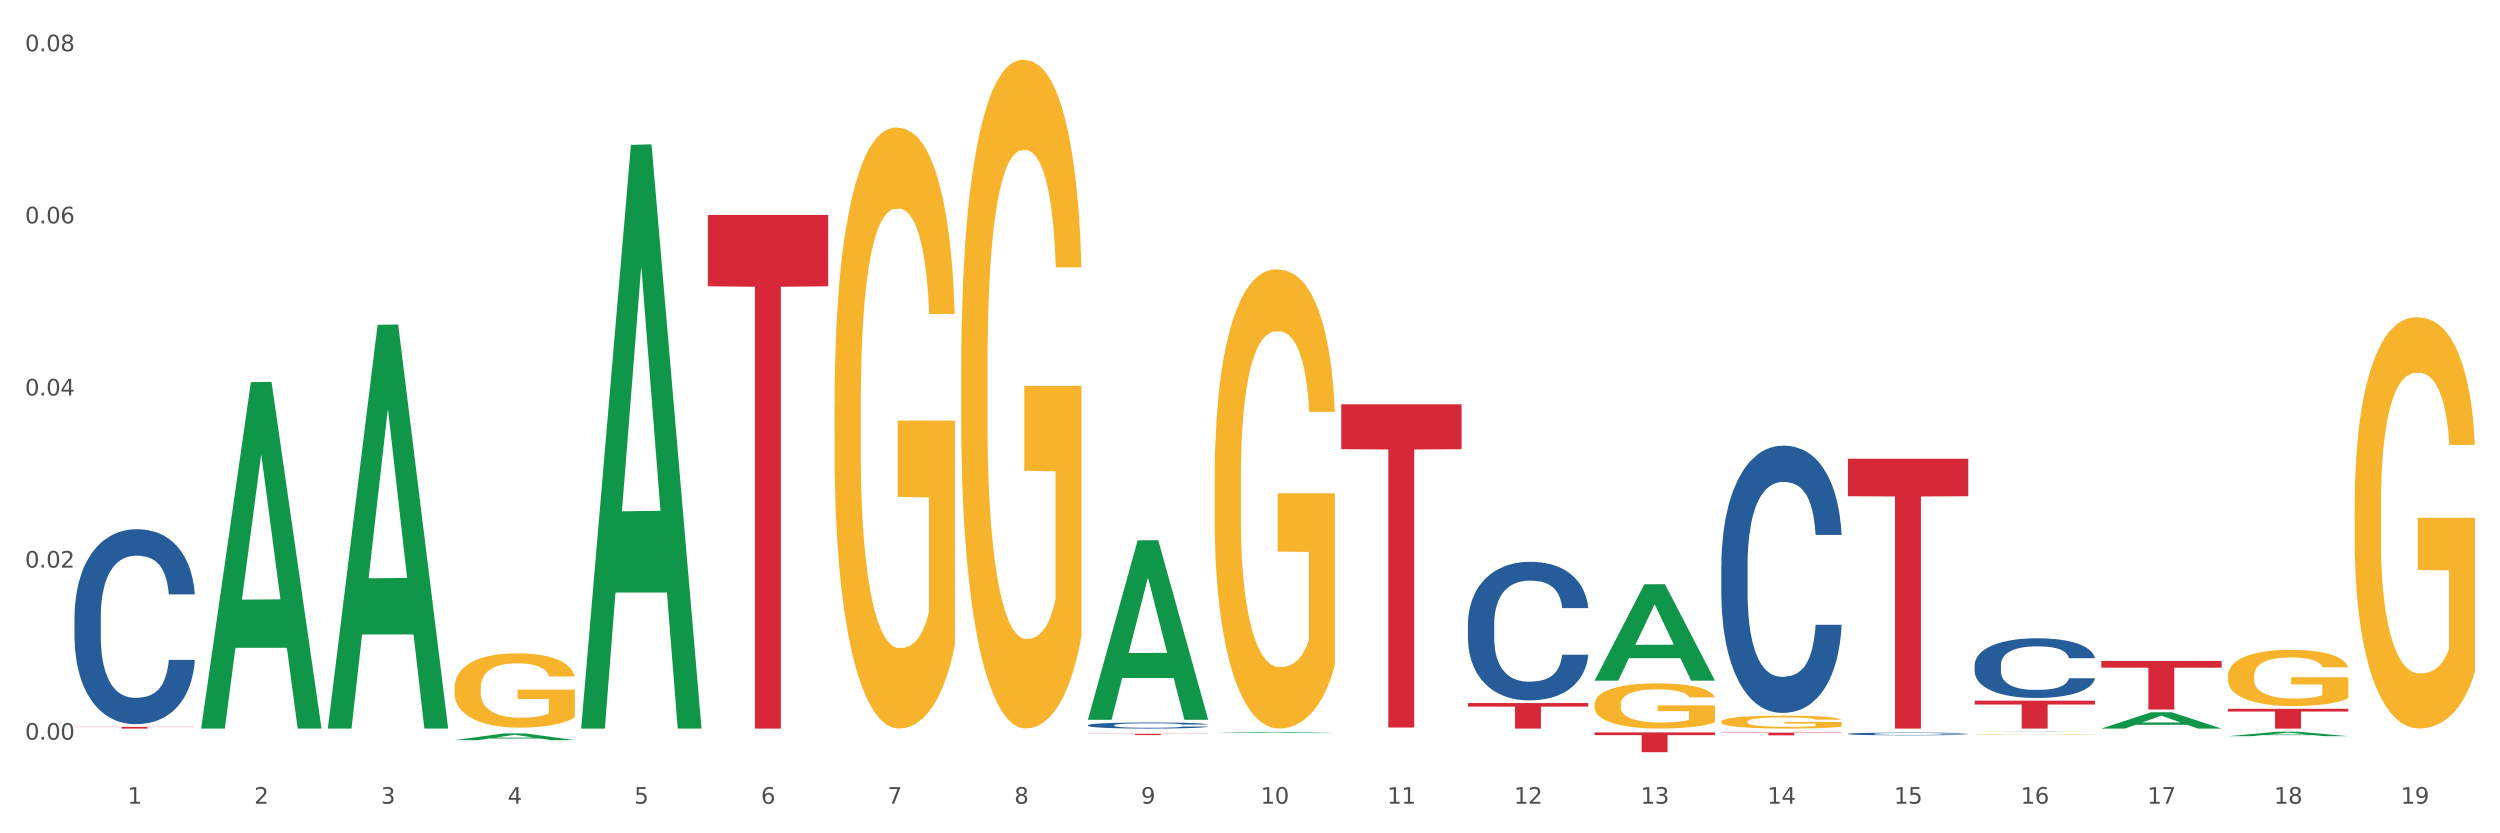 <?xml version="1.0" encoding="utf-8" standalone="no"?>
<!DOCTYPE svg PUBLIC "-//W3C//DTD SVG 1.1//EN"
  "http://www.w3.org/Graphics/SVG/1.1/DTD/svg11.dtd">
<svg xmlns:xlink="http://www.w3.org/1999/xlink" width="1080pt" height="360pt" viewBox="0 0 1080 360" xmlns="http://www.w3.org/2000/svg" version="1.1">
 <rect x="0" y="0" width="1080" height="360" fill="#333333" stroke="none"/>
 <defs>
  <style type="text/css">*{stroke-linejoin: round; stroke-linecap: butt}</style>
 </defs>
 <g id="figure_1">
  <g id="patch_1">
   <path d="M 0 360 
L 1080 360 
L 1080 0 
L 0 0 
z
" style="fill: #ffffff; stroke: #ffffff; stroke-linejoin: miter"/>
  </g>
  <g id="axes_1">
   <g id="matplotlib.axis_1">
    <g id="xtick_1">
     <g id="text_1">
      <!-- 1 -->
      <g style="fill: #4d4d4d" transform="translate(55.115 347.204) scale(0.096 -0.096)">
       <defs>
        <path id="DejaVuSans-31" d="M 794 531 
L 1825 531 
L 1825 4091 
L 703 3866 
L 703 4441 
L 1819 4666 
L 2450 4666 
L 2450 531 
L 3481 531 
L 3481 0 
L 794 0 
L 794 531 
z
" transform="scale(0.016)"/>
       </defs>
       <use xlink:href="#DejaVuSans-31"/>
      </g>
     </g>
    </g>
    <g id="xtick_2">
     <g id="text_2">
      <!-- 2 -->
      <g style="fill: #4d4d4d" transform="translate(109.839 347.204) scale(0.096 -0.096)">
       <defs>
        <path id="DejaVuSans-32" d="M 1228 531 
L 3431 531 
L 3431 0 
L 469 0 
L 469 531 
Q 828 903 1448 1529 
Q 2069 2156 2228 2338 
Q 2531 2678 2651 2914 
Q 2772 3150 2772 3378 
Q 2772 3750 2511 3984 
Q 2250 4219 1831 4219 
Q 1534 4219 1204 4116 
Q 875 4013 500 3803 
L 500 4441 
Q 881 4594 1212 4672 
Q 1544 4750 1819 4750 
Q 2544 4750 2975 4387 
Q 3406 4025 3406 3419 
Q 3406 3131 3298 2873 
Q 3191 2616 2906 2266 
Q 2828 2175 2409 1742 
Q 1991 1309 1228 531 
z
" transform="scale(0.016)"/>
       </defs>
       <use xlink:href="#DejaVuSans-32"/>
      </g>
     </g>
    </g>
    <g id="xtick_3">
     <g id="text_3">
      <!-- 3 -->
      <g style="fill: #4d4d4d" transform="translate(164.564 347.204) scale(0.096 -0.096)">
       <defs>
        <path id="DejaVuSans-33" d="M 2597 2516 
Q 3050 2419 3304 2112 
Q 3559 1806 3559 1356 
Q 3559 666 3084 287 
Q 2609 -91 1734 -91 
Q 1441 -91 1130 -33 
Q 819 25 488 141 
L 488 750 
Q 750 597 1062 519 
Q 1375 441 1716 441 
Q 2309 441 2620 675 
Q 2931 909 2931 1356 
Q 2931 1769 2642 2001 
Q 2353 2234 1838 2234 
L 1294 2234 
L 1294 2753 
L 1863 2753 
Q 2328 2753 2575 2939 
Q 2822 3125 2822 3475 
Q 2822 3834 2567 4026 
Q 2313 4219 1838 4219 
Q 1578 4219 1281 4162 
Q 984 4106 628 3988 
L 628 4550 
Q 988 4650 1302 4700 
Q 1616 4750 1894 4750 
Q 2613 4750 3031 4423 
Q 3450 4097 3450 3541 
Q 3450 3153 3228 2886 
Q 3006 2619 2597 2516 
z
" transform="scale(0.016)"/>
       </defs>
       <use xlink:href="#DejaVuSans-33"/>
      </g>
     </g>
    </g>
    <g id="xtick_4">
     <g id="text_4">
      <!-- 4 -->
      <g style="fill: #4d4d4d" transform="translate(219.288 347.204) scale(0.096 -0.096)">
       <defs>
        <path id="DejaVuSans-34" d="M 2419 4116 
L 825 1625 
L 2419 1625 
L 2419 4116 
z
M 2253 4666 
L 3047 4666 
L 3047 1625 
L 3713 1625 
L 3713 1100 
L 3047 1100 
L 3047 0 
L 2419 0 
L 2419 1100 
L 313 1100 
L 313 1709 
L 2253 4666 
z
" transform="scale(0.016)"/>
       </defs>
       <use xlink:href="#DejaVuSans-34"/>
      </g>
     </g>
    </g>
    <g id="xtick_5">
     <g id="text_5">
      <!-- 5 -->
      <g style="fill: #4d4d4d" transform="translate(274.012 347.204) scale(0.096 -0.096)">
       <defs>
        <path id="DejaVuSans-35" d="M 691 4666 
L 3169 4666 
L 3169 4134 
L 1269 4134 
L 1269 2991 
Q 1406 3038 1543 3061 
Q 1681 3084 1819 3084 
Q 2600 3084 3056 2656 
Q 3513 2228 3513 1497 
Q 3513 744 3044 326 
Q 2575 -91 1722 -91 
Q 1428 -91 1123 -41 
Q 819 9 494 109 
L 494 744 
Q 775 591 1075 516 
Q 1375 441 1709 441 
Q 2250 441 2565 725 
Q 2881 1009 2881 1497 
Q 2881 1984 2565 2268 
Q 2250 2553 1709 2553 
Q 1456 2553 1204 2497 
Q 953 2441 691 2322 
L 691 4666 
z
" transform="scale(0.016)"/>
       </defs>
       <use xlink:href="#DejaVuSans-35"/>
      </g>
     </g>
    </g>
    <g id="xtick_6">
     <g id="text_6">
      <!-- 6 -->
      <g style="fill: #4d4d4d" transform="translate(328.736 347.204) scale(0.096 -0.096)">
       <defs>
        <path id="DejaVuSans-36" d="M 2113 2584 
Q 1688 2584 1439 2293 
Q 1191 2003 1191 1497 
Q 1191 994 1439 701 
Q 1688 409 2113 409 
Q 2538 409 2786 701 
Q 3034 994 3034 1497 
Q 3034 2003 2786 2293 
Q 2538 2584 2113 2584 
z
M 3366 4563 
L 3366 3988 
Q 3128 4100 2886 4159 
Q 2644 4219 2406 4219 
Q 1781 4219 1451 3797 
Q 1122 3375 1075 2522 
Q 1259 2794 1537 2939 
Q 1816 3084 2150 3084 
Q 2853 3084 3261 2657 
Q 3669 2231 3669 1497 
Q 3669 778 3244 343 
Q 2819 -91 2113 -91 
Q 1303 -91 875 529 
Q 447 1150 447 2328 
Q 447 3434 972 4092 
Q 1497 4750 2381 4750 
Q 2619 4750 2861 4703 
Q 3103 4656 3366 4563 
z
" transform="scale(0.016)"/>
       </defs>
       <use xlink:href="#DejaVuSans-36"/>
      </g>
     </g>
    </g>
    <g id="xtick_7">
     <g id="text_7">
      <!-- 7 -->
      <g style="fill: #4d4d4d" transform="translate(383.461 347.204) scale(0.096 -0.096)">
       <defs>
        <path id="DejaVuSans-37" d="M 525 4666 
L 3525 4666 
L 3525 4397 
L 1831 0 
L 1172 0 
L 2766 4134 
L 525 4134 
L 525 4666 
z
" transform="scale(0.016)"/>
       </defs>
       <use xlink:href="#DejaVuSans-37"/>
      </g>
     </g>
    </g>
    <g id="xtick_8">
     <g id="text_8">
      <!-- 8 -->
      <g style="fill: #4d4d4d" transform="translate(438.185 347.204) scale(0.096 -0.096)">
       <defs>
        <path id="DejaVuSans-38" d="M 2034 2216 
Q 1584 2216 1326 1975 
Q 1069 1734 1069 1313 
Q 1069 891 1326 650 
Q 1584 409 2034 409 
Q 2484 409 2743 651 
Q 3003 894 3003 1313 
Q 3003 1734 2745 1975 
Q 2488 2216 2034 2216 
z
M 1403 2484 
Q 997 2584 770 2862 
Q 544 3141 544 3541 
Q 544 4100 942 4425 
Q 1341 4750 2034 4750 
Q 2731 4750 3128 4425 
Q 3525 4100 3525 3541 
Q 3525 3141 3298 2862 
Q 3072 2584 2669 2484 
Q 3125 2378 3379 2068 
Q 3634 1759 3634 1313 
Q 3634 634 3220 271 
Q 2806 -91 2034 -91 
Q 1263 -91 848 271 
Q 434 634 434 1313 
Q 434 1759 690 2068 
Q 947 2378 1403 2484 
z
M 1172 3481 
Q 1172 3119 1398 2916 
Q 1625 2713 2034 2713 
Q 2441 2713 2670 2916 
Q 2900 3119 2900 3481 
Q 2900 3844 2670 4047 
Q 2441 4250 2034 4250 
Q 1625 4250 1398 4047 
Q 1172 3844 1172 3481 
z
" transform="scale(0.016)"/>
       </defs>
       <use xlink:href="#DejaVuSans-38"/>
      </g>
     </g>
    </g>
    <g id="xtick_9">
     <g id="text_9">
      <!-- 9 -->
      <g style="fill: #4d4d4d" transform="translate(492.909 347.204) scale(0.096 -0.096)">
       <defs>
        <path id="DejaVuSans-39" d="M 703 97 
L 703 672 
Q 941 559 1184 500 
Q 1428 441 1663 441 
Q 2288 441 2617 861 
Q 2947 1281 2994 2138 
Q 2813 1869 2534 1725 
Q 2256 1581 1919 1581 
Q 1219 1581 811 2004 
Q 403 2428 403 3163 
Q 403 3881 828 4315 
Q 1253 4750 1959 4750 
Q 2769 4750 3195 4129 
Q 3622 3509 3622 2328 
Q 3622 1225 3098 567 
Q 2575 -91 1691 -91 
Q 1453 -91 1209 -44 
Q 966 3 703 97 
z
M 1959 2075 
Q 2384 2075 2632 2365 
Q 2881 2656 2881 3163 
Q 2881 3666 2632 3958 
Q 2384 4250 1959 4250 
Q 1534 4250 1286 3958 
Q 1038 3666 1038 3163 
Q 1038 2656 1286 2365 
Q 1534 2075 1959 2075 
z
" transform="scale(0.016)"/>
       </defs>
       <use xlink:href="#DejaVuSans-39"/>
      </g>
     </g>
    </g>
    <g id="xtick_10">
     <g id="text_10">
      <!-- 10 -->
      <g style="fill: #4d4d4d" transform="translate(544.58 347.204) scale(0.096 -0.096)">
       <defs>
        <path id="DejaVuSans-30" d="M 2034 4250 
Q 1547 4250 1301 3770 
Q 1056 3291 1056 2328 
Q 1056 1369 1301 889 
Q 1547 409 2034 409 
Q 2525 409 2770 889 
Q 3016 1369 3016 2328 
Q 3016 3291 2770 3770 
Q 2525 4250 2034 4250 
z
M 2034 4750 
Q 2819 4750 3233 4129 
Q 3647 3509 3647 2328 
Q 3647 1150 3233 529 
Q 2819 -91 2034 -91 
Q 1250 -91 836 529 
Q 422 1150 422 2328 
Q 422 3509 836 4129 
Q 1250 4750 2034 4750 
z
" transform="scale(0.016)"/>
       </defs>
       <use xlink:href="#DejaVuSans-31"/>
       <use xlink:href="#DejaVuSans-30" transform="translate(63.623 0)"/>
      </g>
     </g>
    </g>
    <g id="xtick_11">
     <g id="text_11">
      <!-- 11 -->
      <g style="fill: #4d4d4d" transform="translate(599.304 347.204) scale(0.096 -0.096)">
       <use xlink:href="#DejaVuSans-31"/>
       <use xlink:href="#DejaVuSans-31" transform="translate(63.623 0)"/>
      </g>
     </g>
    </g>
    <g id="xtick_12">
     <g id="text_12">
      <!-- 12 -->
      <g style="fill: #4d4d4d" transform="translate(654.028 347.204) scale(0.096 -0.096)">
       <use xlink:href="#DejaVuSans-31"/>
       <use xlink:href="#DejaVuSans-32" transform="translate(63.623 0)"/>
      </g>
     </g>
    </g>
    <g id="xtick_13">
     <g id="text_13">
      <!-- 13 -->
      <g style="fill: #4d4d4d" transform="translate(708.752 347.204) scale(0.096 -0.096)">
       <use xlink:href="#DejaVuSans-31"/>
       <use xlink:href="#DejaVuSans-33" transform="translate(63.623 0)"/>
      </g>
     </g>
    </g>
    <g id="xtick_14">
     <g id="text_14">
      <!-- 14 -->
      <g style="fill: #4d4d4d" transform="translate(763.477 347.204) scale(0.096 -0.096)">
       <use xlink:href="#DejaVuSans-31"/>
       <use xlink:href="#DejaVuSans-34" transform="translate(63.623 0)"/>
      </g>
     </g>
    </g>
    <g id="xtick_15">
     <g id="text_15">
      <!-- 15 -->
      <g style="fill: #4d4d4d" transform="translate(818.201 347.204) scale(0.096 -0.096)">
       <use xlink:href="#DejaVuSans-31"/>
       <use xlink:href="#DejaVuSans-35" transform="translate(63.623 0)"/>
      </g>
     </g>
    </g>
    <g id="xtick_16">
     <g id="text_16">
      <!-- 16 -->
      <g style="fill: #4d4d4d" transform="translate(872.925 347.204) scale(0.096 -0.096)">
       <use xlink:href="#DejaVuSans-31"/>
       <use xlink:href="#DejaVuSans-36" transform="translate(63.623 0)"/>
      </g>
     </g>
    </g>
    <g id="xtick_17">
     <g id="text_17">
      <!-- 17 -->
      <g style="fill: #4d4d4d" transform="translate(927.649 347.204) scale(0.096 -0.096)">
       <use xlink:href="#DejaVuSans-31"/>
       <use xlink:href="#DejaVuSans-37" transform="translate(63.623 0)"/>
      </g>
     </g>
    </g>
    <g id="xtick_18">
     <g id="text_18">
      <!-- 18 -->
      <g style="fill: #4d4d4d" transform="translate(982.374 347.204) scale(0.096 -0.096)">
       <use xlink:href="#DejaVuSans-31"/>
       <use xlink:href="#DejaVuSans-38" transform="translate(63.623 0)"/>
      </g>
     </g>
    </g>
    <g id="xtick_19">
     <g id="text_19">
      <!-- 19 -->
      <g style="fill: #4d4d4d" transform="translate(1037.098 347.204) scale(0.096 -0.096)">
       <use xlink:href="#DejaVuSans-31"/>
       <use xlink:href="#DejaVuSans-39" transform="translate(63.623 0)"/>
      </g>
     </g>
    </g>
    <g id="xtick_20"/>
    <g id="xtick_21"/>
    <g id="xtick_22"/>
    <g id="xtick_23"/>
    <g id="xtick_24"/>
    <g id="xtick_25"/>
    <g id="xtick_26"/>
    <g id="xtick_27"/>
    <g id="xtick_28"/>
    <g id="xtick_29"/>
    <g id="xtick_30"/>
    <g id="xtick_31"/>
    <g id="xtick_32"/>
    <g id="xtick_33"/>
    <g id="xtick_34"/>
    <g id="xtick_35"/>
    <g id="xtick_36"/>
    <g id="xtick_37"/>
   </g>
   <g id="matplotlib.axis_2">
    <g id="ytick_1">
     <g id="text_20">
      <!-- 0.00 -->
      <g style="fill: #4d4d4d" transform="translate(10.8 319.55) scale(0.096 -0.096)">
       <defs>
        <path id="DejaVuSans-2e" d="M 684 794 
L 1344 794 
L 1344 0 
L 684 0 
L 684 794 
z
" transform="scale(0.016)"/>
       </defs>
       <use xlink:href="#DejaVuSans-30"/>
       <use xlink:href="#DejaVuSans-2e" transform="translate(63.623 0)"/>
       <use xlink:href="#DejaVuSans-30" transform="translate(95.41 0)"/>
       <use xlink:href="#DejaVuSans-30" transform="translate(159.033 0)"/>
      </g>
     </g>
    </g>
    <g id="ytick_2">
     <g id="text_21">
      <!-- 0.02 -->
      <g style="fill: #4d4d4d" transform="translate(10.8 245.2) scale(0.096 -0.096)">
       <use xlink:href="#DejaVuSans-30"/>
       <use xlink:href="#DejaVuSans-2e" transform="translate(63.623 0)"/>
       <use xlink:href="#DejaVuSans-30" transform="translate(95.41 0)"/>
       <use xlink:href="#DejaVuSans-32" transform="translate(159.033 0)"/>
      </g>
     </g>
    </g>
    <g id="ytick_3">
     <g id="text_22">
      <!-- 0.04 -->
      <g style="fill: #4d4d4d" transform="translate(10.8 170.851) scale(0.096 -0.096)">
       <use xlink:href="#DejaVuSans-30"/>
       <use xlink:href="#DejaVuSans-2e" transform="translate(63.623 0)"/>
       <use xlink:href="#DejaVuSans-30" transform="translate(95.41 0)"/>
       <use xlink:href="#DejaVuSans-34" transform="translate(159.033 0)"/>
      </g>
     </g>
    </g>
    <g id="ytick_4">
     <g id="text_23">
      <!-- 0.06 -->
      <g style="fill: #4d4d4d" transform="translate(10.8 96.502) scale(0.096 -0.096)">
       <use xlink:href="#DejaVuSans-30"/>
       <use xlink:href="#DejaVuSans-2e" transform="translate(63.623 0)"/>
       <use xlink:href="#DejaVuSans-30" transform="translate(95.41 0)"/>
       <use xlink:href="#DejaVuSans-36" transform="translate(159.033 0)"/>
      </g>
     </g>
    </g>
    <g id="ytick_5">
     <g id="text_24">
      <!-- 0.08 -->
      <g style="fill: #4d4d4d" transform="translate(10.8 22.152) scale(0.096 -0.096)">
       <use xlink:href="#DejaVuSans-30"/>
       <use xlink:href="#DejaVuSans-2e" transform="translate(63.623 0)"/>
       <use xlink:href="#DejaVuSans-30" transform="translate(95.41 0)"/>
       <use xlink:href="#DejaVuSans-38" transform="translate(159.033 0)"/>
      </g>
     </g>
    </g>
    <g id="ytick_6"/>
    <g id="ytick_7"/>
    <g id="ytick_8"/>
    <g id="ytick_9"/>
   </g>
   <g id="PolyCollection_1">
    <path d="M 86.899 314.461 
L 86.953 314.32 
L 108.391 165.093 
L 117.288 164.952 
L 138.887 314.742 
L 128.597 314.742 
L 123.934 279.861 
L 101.799 279.861 
L 101.638 280.424 
L 97.136 314.742 
L 86.899 314.742 
L 86.899 314.461 
L 104.586 259.045 
L 121.147 258.905 
L 112.947 196.879 
L 112.84 196.598 
L 112.733 197.02 
L 104.532 258.905 
L 104.586 259.045 
L 86.899 314.461 
z
" clip-path="url(#p4a0f567fe6)" style="fill: #109648"/>
    <path d="M 907.763 285.523 
L 959.751 285.523 
L 959.751 288.442 
L 939.301 288.462 
L 939.301 306.529 
L 928.09 306.529 
L 928.09 288.462 
L 907.763 288.442 
L 907.763 285.543 
L 907.763 285.523 
z
" clip-path="url(#p4a0f567fe6)" style="fill: #d62839"/>
    <path d="M 853.039 302.68 
L 905.027 302.68 
L 905.027 304.357 
L 884.577 304.368 
L 884.577 314.742 
L 873.366 314.742 
L 873.366 304.368 
L 853.039 304.357 
L 853.039 302.692 
L 853.039 302.68 
z
" clip-path="url(#p4a0f567fe6)" style="fill: #d62839"/>
    <path d="M 798.315 198.173 
L 850.303 198.173 
L 850.303 214.373 
L 829.853 214.482 
L 829.853 314.742 
L 818.642 314.742 
L 818.642 214.482 
L 798.315 214.373 
L 798.315 198.283 
L 798.315 198.173 
z
" clip-path="url(#p4a0f567fe6)" style="fill: #d62839"/>
    <path d="M 743.591 316.501 
L 795.579 316.501 
L 795.579 316.662 
L 775.128 316.663 
L 775.128 317.661 
L 763.918 317.661 
L 763.918 316.663 
L 743.591 316.662 
L 743.591 316.502 
L 743.591 316.501 
z
" clip-path="url(#p4a0f567fe6)" style="fill: #d62839"/>
    <path d="M 688.866 316.391 
L 740.854 316.391 
L 740.854 317.581 
L 720.404 317.589 
L 720.404 324.95 
L 709.193 324.95 
L 709.193 317.589 
L 688.866 317.581 
L 688.866 316.399 
L 688.866 316.391 
z
" clip-path="url(#p4a0f567fe6)" style="fill: #d62839"/>
    <path d="M 634.142 303.729 
L 686.13 303.729 
L 686.13 305.259 
L 665.68 305.269 
L 665.68 314.742 
L 654.469 314.742 
L 654.469 305.269 
L 634.142 305.259 
L 634.142 303.739 
L 634.142 303.729 
z
" clip-path="url(#p4a0f567fe6)" style="fill: #d62839"/>
    <path d="M 579.418 174.644 
L 631.406 174.644 
L 631.406 194.049 
L 610.956 194.18 
L 610.956 314.28 
L 599.745 314.28 
L 599.745 194.18 
L 579.418 194.049 
L 579.418 174.775 
L 579.418 174.644 
z
" clip-path="url(#p4a0f567fe6)" style="fill: #d62839"/>
    <path d="M 469.969 317.003 
L 521.957 317.003 
L 521.957 317.081 
L 501.507 317.081 
L 501.507 317.56 
L 490.296 317.56 
L 490.296 317.081 
L 469.969 317.081 
L 469.969 317.004 
L 469.969 317.003 
z
" clip-path="url(#p4a0f567fe6)" style="fill: #d62839"/>
    <path d="M 305.796 92.839 
L 357.784 92.839 
L 357.784 123.676 
L 337.334 123.884 
L 337.334 314.742 
L 326.123 314.742 
L 326.123 123.884 
L 305.796 123.676 
L 305.796 93.047 
L 305.796 92.839 
z
" clip-path="url(#p4a0f567fe6)" style="fill: #d62839"/>
    <path d="M 32.175 314.003 
L 84.163 314.003 
L 84.163 314.106 
L 63.713 314.106 
L 63.713 314.742 
L 52.502 314.742 
L 52.502 314.106 
L 32.175 314.106 
L 32.175 314.004 
L 32.175 314.003 
z
" clip-path="url(#p4a0f567fe6)" style="fill: #d62839"/>
    <path d="M 32.175 266.462 
L 32.236 266.385 
L 32.236 264.232 
L 32.421 261.309 
L 33.097 255.925 
L 33.957 251.848 
L 35.432 247.079 
L 36.231 245.08 
L 37.275 242.849 
L 39.426 239.234 
L 41.884 236.157 
L 43.605 234.465 
L 44.895 233.388 
L 47.784 231.466 
L 49.443 230.619 
L 51.164 229.927 
L 52.638 229.466 
L 55.096 228.927 
L 57.063 228.697 
L 59.337 228.62 
L 61.242 228.697 
L 63.761 229.004 
L 67.448 229.927 
L 68.862 230.466 
L 70.767 231.389 
L 72.733 232.619 
L 74.331 233.85 
L 76.174 235.619 
L 78.079 237.926 
L 79.923 240.849 
L 81.213 243.541 
L 82.258 246.387 
L 83.18 249.848 
L 83.856 253.617 
L 84.163 256.771 
L 72.917 256.771 
L 72.61 253.925 
L 71.996 250.848 
L 71.381 248.772 
L 70.705 247.079 
L 69.66 245.157 
L 68.739 243.926 
L 67.202 242.464 
L 65.789 241.541 
L 64.621 241.003 
L 63.208 240.542 
L 60.197 240.08 
L 58.046 240.08 
L 56.694 240.234 
L 55.035 240.618 
L 53.622 241.157 
L 51.962 242.08 
L 50.672 243.08 
L 49.381 244.387 
L 48.644 245.31 
L 47.538 247.003 
L 46.8 248.387 
L 45.817 250.771 
L 45.264 252.464 
L 44.281 256.848 
L 43.851 260.078 
L 43.666 262.309 
L 43.544 264.77 
L 43.544 276.769 
L 43.912 282.153 
L 44.22 284.461 
L 44.711 287.076 
L 45.633 290.46 
L 46.985 293.767 
L 48.398 296.152 
L 49.566 297.613 
L 50.672 298.69 
L 51.778 299.536 
L 53.13 300.305 
L 54.236 300.767 
L 55.895 301.228 
L 57.862 301.459 
L 59.398 301.459 
L 62.532 301.074 
L 63.945 300.69 
L 65.297 300.151 
L 66.772 299.305 
L 67.94 298.382 
L 68.616 297.69 
L 69.722 296.229 
L 70.582 294.69 
L 71.32 292.921 
L 71.811 291.383 
L 72.364 289.075 
L 72.795 286.46 
L 72.917 285.076 
L 84.163 285.076 
L 83.917 287.845 
L 83.487 290.537 
L 82.627 294.152 
L 81.951 296.229 
L 80.906 298.767 
L 79.8 300.921 
L 78.264 303.305 
L 76.85 305.074 
L 75.375 306.612 
L 73.778 307.997 
L 70.89 309.92 
L 69.845 310.458 
L 67.633 311.381 
L 65.912 311.92 
L 63.392 312.458 
L 60.811 312.766 
L 58.108 312.842 
L 55.711 312.689 
L 53.069 312.227 
L 51.409 311.766 
L 49.566 311.073 
L 47.415 309.997 
L 45.387 308.689 
L 43.482 307.151 
L 41.7 305.382 
L 40.041 303.382 
L 37.89 300.074 
L 36.292 296.844 
L 35.125 293.844 
L 34.326 291.306 
L 33.527 288.076 
L 33.097 285.845 
L 32.421 280.461 
L 32.175 275.461 
L 32.175 266.462 
z
" clip-path="url(#p4a0f567fe6)" style="fill: #255c99"/>
    <path d="M 962.488 306.188 
L 1014.476 306.188 
L 1014.476 307.377 
L 994.025 307.385 
L 994.025 314.742 
L 982.815 314.742 
L 982.815 307.385 
L 962.488 307.377 
L 962.488 306.196 
L 962.488 306.188 
z
" clip-path="url(#p4a0f567fe6)" style="fill: #d62839"/>
    <path d="M 469.969 313.294 
L 470.031 313.291 
L 470.031 313.224 
L 470.215 313.133 
L 470.891 312.965 
L 471.751 312.838 
L 473.226 312.689 
L 474.025 312.626 
L 475.07 312.557 
L 477.22 312.444 
L 479.679 312.348 
L 481.399 312.295 
L 482.69 312.261 
L 485.578 312.201 
L 487.237 312.175 
L 488.958 312.153 
L 490.433 312.139 
L 492.891 312.122 
L 494.857 312.115 
L 497.131 312.112 
L 499.036 312.115 
L 501.555 312.124 
L 505.242 312.153 
L 506.656 312.17 
L 508.561 312.199 
L 510.527 312.237 
L 512.125 312.276 
L 513.969 312.331 
L 515.874 312.403 
L 517.717 312.494 
L 519.008 312.578 
L 520.052 312.667 
L 520.974 312.775 
L 521.65 312.893 
L 521.957 312.991 
L 510.712 312.991 
L 510.404 312.902 
L 509.79 312.806 
L 509.175 312.741 
L 508.499 312.689 
L 507.455 312.629 
L 506.533 312.59 
L 504.997 312.545 
L 503.583 312.516 
L 502.416 312.499 
L 501.002 312.484 
L 497.991 312.47 
L 495.84 312.47 
L 494.488 312.475 
L 492.829 312.487 
L 491.416 312.504 
L 489.757 312.533 
L 488.466 312.564 
L 487.176 312.605 
L 486.438 312.633 
L 485.332 312.686 
L 484.595 312.729 
L 483.611 312.804 
L 483.058 312.857 
L 482.075 312.994 
L 481.645 313.094 
L 481.461 313.164 
L 481.338 313.241 
L 481.338 313.616 
L 481.706 313.784 
L 482.014 313.856 
L 482.505 313.937 
L 483.427 314.043 
L 484.779 314.146 
L 486.192 314.221 
L 487.36 314.266 
L 488.466 314.3 
L 489.572 314.326 
L 490.924 314.35 
L 492.03 314.365 
L 493.69 314.379 
L 495.656 314.386 
L 497.192 314.386 
L 500.326 314.374 
L 501.74 314.362 
L 503.092 314.346 
L 504.566 314.319 
L 505.734 314.29 
L 506.41 314.269 
L 507.516 314.223 
L 508.376 314.175 
L 509.114 314.12 
L 509.605 314.072 
L 510.159 314 
L 510.589 313.918 
L 510.712 313.875 
L 521.957 313.875 
L 521.711 313.961 
L 521.281 314.045 
L 520.421 314.158 
L 519.745 314.223 
L 518.7 314.302 
L 517.594 314.37 
L 516.058 314.444 
L 514.645 314.499 
L 513.17 314.547 
L 511.572 314.591 
L 508.684 314.651 
L 507.639 314.667 
L 505.427 314.696 
L 503.706 314.713 
L 501.187 314.73 
L 498.606 314.739 
L 495.902 314.742 
L 493.505 314.737 
L 490.863 314.723 
L 489.204 314.708 
L 487.36 314.687 
L 485.209 314.653 
L 483.181 314.612 
L 481.276 314.564 
L 479.494 314.509 
L 477.835 314.447 
L 475.684 314.343 
L 474.086 314.242 
L 472.919 314.149 
L 472.12 314.069 
L 471.321 313.969 
L 470.891 313.899 
L 470.215 313.731 
L 469.969 313.575 
L 469.969 313.294 
z
" clip-path="url(#p4a0f567fe6)" style="fill: #255c99"/>
    <path d="M 743.591 244.39 
L 743.652 244.285 
L 743.652 241.332 
L 743.836 237.324 
L 744.512 229.942 
L 745.373 224.352 
L 746.848 217.813 
L 747.646 215.071 
L 748.691 212.013 
L 750.842 207.056 
L 753.3 202.837 
L 755.021 200.517 
L 756.311 199.041 
L 759.199 196.404 
L 760.858 195.244 
L 762.579 194.295 
L 764.054 193.662 
L 766.512 192.924 
L 768.478 192.607 
L 770.752 192.502 
L 772.657 192.607 
L 775.177 193.029 
L 778.864 194.295 
L 780.277 195.033 
L 782.182 196.298 
L 784.149 197.986 
L 785.746 199.673 
L 787.59 202.099 
L 789.495 205.263 
L 791.338 209.271 
L 792.629 212.962 
L 793.674 216.864 
L 794.595 221.61 
L 795.271 226.778 
L 795.579 231.102 
L 784.333 231.102 
L 784.026 227.2 
L 783.411 222.981 
L 782.797 220.133 
L 782.121 217.813 
L 781.076 215.177 
L 780.154 213.489 
L 778.618 211.485 
L 777.205 210.22 
L 776.037 209.482 
L 774.624 208.849 
L 771.613 208.216 
L 769.462 208.216 
L 768.11 208.427 
L 766.451 208.954 
L 765.037 209.692 
L 763.378 210.958 
L 762.088 212.329 
L 760.797 214.122 
L 760.06 215.388 
L 758.953 217.708 
L 758.216 219.606 
L 757.233 222.876 
L 756.68 225.196 
L 755.697 231.207 
L 755.266 235.637 
L 755.082 238.695 
L 754.959 242.07 
L 754.959 258.523 
L 755.328 265.905 
L 755.635 269.069 
L 756.127 272.655 
L 757.048 277.295 
L 758.4 281.83 
L 759.814 285.1 
L 760.981 287.104 
L 762.088 288.58 
L 763.194 289.74 
L 764.546 290.795 
L 765.652 291.428 
L 767.311 292.061 
L 769.277 292.377 
L 770.814 292.377 
L 773.948 291.85 
L 775.361 291.322 
L 776.713 290.584 
L 778.188 289.424 
L 779.355 288.158 
L 780.031 287.209 
L 781.138 285.205 
L 781.998 283.096 
L 782.735 280.67 
L 783.227 278.561 
L 783.78 275.397 
L 784.21 271.811 
L 784.333 269.913 
L 795.579 269.913 
L 795.333 273.71 
L 794.903 277.401 
L 794.042 282.358 
L 793.366 285.205 
L 792.322 288.686 
L 791.216 291.639 
L 789.679 294.908 
L 788.266 297.334 
L 786.791 299.443 
L 785.193 301.341 
L 782.305 303.978 
L 781.26 304.716 
L 779.048 305.982 
L 777.327 306.72 
L 774.808 307.458 
L 772.227 307.88 
L 769.523 307.986 
L 767.127 307.775 
L 764.484 307.142 
L 762.825 306.509 
L 760.981 305.56 
L 758.831 304.084 
L 756.803 302.291 
L 754.898 300.181 
L 753.116 297.756 
L 751.456 295.014 
L 749.306 290.479 
L 747.708 286.049 
L 746.54 281.936 
L 745.741 278.456 
L 744.943 274.026 
L 744.512 270.968 
L 743.836 263.585 
L 743.591 256.73 
L 743.591 244.39 
z
" clip-path="url(#p4a0f567fe6)" style="fill: #255c99"/>
    <path d="M 798.315 317.013 
L 798.376 317.012 
L 798.376 316.982 
L 798.561 316.942 
L 799.237 316.867 
L 800.097 316.81 
L 801.572 316.744 
L 802.371 316.716 
L 803.415 316.685 
L 805.566 316.634 
L 808.024 316.592 
L 809.745 316.568 
L 811.035 316.553 
L 813.924 316.526 
L 815.583 316.515 
L 817.303 316.505 
L 818.778 316.498 
L 821.236 316.491 
L 823.203 316.488 
L 825.476 316.487 
L 827.381 316.488 
L 829.901 316.492 
L 833.588 316.505 
L 835.001 316.512 
L 836.906 316.525 
L 838.873 316.542 
L 840.471 316.559 
L 842.314 316.584 
L 844.219 316.616 
L 846.063 316.657 
L 847.353 316.694 
L 848.398 316.734 
L 849.32 316.782 
L 849.996 316.835 
L 850.303 316.878 
L 839.057 316.878 
L 838.75 316.839 
L 838.135 316.796 
L 837.521 316.767 
L 836.845 316.744 
L 835.8 316.717 
L 834.879 316.7 
L 833.342 316.679 
L 831.929 316.667 
L 830.761 316.659 
L 829.348 316.653 
L 826.337 316.646 
L 824.186 316.646 
L 822.834 316.648 
L 821.175 316.654 
L 819.761 316.661 
L 818.102 316.674 
L 816.812 316.688 
L 815.521 316.706 
L 814.784 316.719 
L 813.678 316.743 
L 812.94 316.762 
L 811.957 316.795 
L 811.404 316.819 
L 810.421 316.88 
L 809.991 316.924 
L 809.806 316.956 
L 809.683 316.99 
L 809.683 317.157 
L 810.052 317.232 
L 810.359 317.264 
L 810.851 317.3 
L 811.773 317.347 
L 813.125 317.393 
L 814.538 317.427 
L 815.706 317.447 
L 816.812 317.462 
L 817.918 317.474 
L 819.27 317.484 
L 820.376 317.491 
L 822.035 317.497 
L 824.002 317.5 
L 825.538 317.5 
L 828.672 317.495 
L 830.085 317.49 
L 831.437 317.482 
L 832.912 317.47 
L 834.08 317.458 
L 834.756 317.448 
L 835.862 317.428 
L 836.722 317.406 
L 837.46 317.382 
L 837.951 317.36 
L 838.504 317.328 
L 838.934 317.292 
L 839.057 317.272 
L 850.303 317.272 
L 850.057 317.311 
L 849.627 317.348 
L 848.767 317.399 
L 848.091 317.428 
L 847.046 317.463 
L 845.94 317.493 
L 844.404 317.526 
L 842.99 317.551 
L 841.515 317.572 
L 839.918 317.591 
L 837.029 317.618 
L 835.985 317.626 
L 833.772 317.639 
L 832.052 317.646 
L 829.532 317.653 
L 826.951 317.658 
L 824.247 317.659 
L 821.851 317.657 
L 819.208 317.65 
L 817.549 317.644 
L 815.706 317.634 
L 813.555 317.619 
L 811.527 317.601 
L 809.622 317.58 
L 807.84 317.555 
L 806.181 317.527 
L 804.03 317.481 
L 802.432 317.436 
L 801.265 317.394 
L 800.466 317.359 
L 799.667 317.314 
L 799.237 317.283 
L 798.561 317.208 
L 798.315 317.139 
L 798.315 317.013 
z
" clip-path="url(#p4a0f567fe6)" style="fill: #255c99"/>
    <path d="M 853.039 287.321 
L 853.101 287.297 
L 853.101 286.638 
L 853.285 285.743 
L 853.961 284.095 
L 854.821 282.847 
L 856.296 281.387 
L 857.095 280.775 
L 858.14 280.092 
L 860.29 278.985 
L 862.748 278.044 
L 864.469 277.526 
L 865.76 277.196 
L 868.648 276.607 
L 870.307 276.348 
L 872.028 276.136 
L 873.503 275.995 
L 875.961 275.83 
L 877.927 275.76 
L 880.201 275.736 
L 882.106 275.76 
L 884.625 275.854 
L 888.312 276.136 
L 889.726 276.301 
L 891.631 276.584 
L 893.597 276.96 
L 895.195 277.337 
L 897.038 277.879 
L 898.943 278.585 
L 900.787 279.48 
L 902.077 280.304 
L 903.122 281.175 
L 904.044 282.235 
L 904.72 283.389 
L 905.027 284.354 
L 893.782 284.354 
L 893.474 283.483 
L 892.86 282.541 
L 892.245 281.905 
L 891.569 281.387 
L 890.525 280.799 
L 889.603 280.422 
L 888.067 279.974 
L 886.653 279.692 
L 885.486 279.527 
L 884.072 279.386 
L 881.061 279.244 
L 878.91 279.244 
L 877.558 279.292 
L 875.899 279.409 
L 874.486 279.574 
L 872.827 279.857 
L 871.536 280.163 
L 870.246 280.563 
L 869.508 280.846 
L 868.402 281.364 
L 867.665 281.788 
L 866.681 282.517 
L 866.128 283.036 
L 865.145 284.378 
L 864.715 285.367 
L 864.531 286.05 
L 864.408 286.803 
L 864.408 290.476 
L 864.776 292.125 
L 865.084 292.831 
L 865.575 293.632 
L 866.497 294.668 
L 867.849 295.68 
L 869.262 296.41 
L 870.43 296.858 
L 871.536 297.187 
L 872.642 297.446 
L 873.994 297.682 
L 875.1 297.823 
L 876.759 297.964 
L 878.726 298.035 
L 880.262 298.035 
L 883.396 297.917 
L 884.81 297.799 
L 886.162 297.635 
L 887.636 297.376 
L 888.804 297.093 
L 889.48 296.881 
L 890.586 296.434 
L 891.446 295.963 
L 892.184 295.421 
L 892.675 294.95 
L 893.228 294.244 
L 893.659 293.443 
L 893.782 293.019 
L 905.027 293.019 
L 904.781 293.867 
L 904.351 294.691 
L 903.491 295.798 
L 902.815 296.434 
L 901.77 297.211 
L 900.664 297.87 
L 899.128 298.6 
L 897.714 299.142 
L 896.24 299.613 
L 894.642 300.036 
L 891.754 300.625 
L 890.709 300.79 
L 888.497 301.072 
L 886.776 301.237 
L 884.257 301.402 
L 881.676 301.496 
L 878.972 301.52 
L 876.575 301.473 
L 873.933 301.331 
L 872.273 301.19 
L 870.43 300.978 
L 868.279 300.649 
L 866.251 300.248 
L 864.346 299.777 
L 862.564 299.236 
L 860.905 298.624 
L 858.754 297.611 
L 857.156 296.622 
L 855.989 295.704 
L 855.19 294.927 
L 854.391 293.938 
L 853.961 293.255 
L 853.285 291.607 
L 853.039 290.076 
L 853.039 287.321 
z
" clip-path="url(#p4a0f567fe6)" style="fill: #255c99"/>
    <path d="M 1017.212 219.131 
L 1017.273 218.968 
L 1017.273 213.125 
L 1017.396 208.092 
L 1018.01 195.918 
L 1018.931 185.854 
L 1019.606 180.497 
L 1020.281 176.114 
L 1021.079 171.731 
L 1022.061 167.186 
L 1023.841 160.53 
L 1024.946 157.122 
L 1026.296 153.55 
L 1028.751 148.356 
L 1030.531 145.434 
L 1032.373 142.999 
L 1035.38 140.077 
L 1037.344 138.778 
L 1039.431 137.805 
L 1041.948 137.155 
L 1043.85 136.993 
L 1048.024 137.48 
L 1051.584 138.941 
L 1053.303 140.077 
L 1055.512 142.025 
L 1056.679 143.324 
L 1058.581 145.921 
L 1060.546 149.33 
L 1061.896 152.252 
L 1063.921 157.771 
L 1065.456 163.29 
L 1066.868 170.108 
L 1067.604 174.815 
L 1068.157 179.198 
L 1068.648 184.23 
L 1069.139 192.184 
L 1058.09 192.184 
L 1057.661 186.503 
L 1056.986 181.146 
L 1056.004 175.952 
L 1055.144 172.705 
L 1053.671 168.647 
L 1052.321 166.05 
L 1050.909 164.102 
L 1049.19 162.478 
L 1047.84 161.667 
L 1045.937 161.017 
L 1042.193 161.18 
L 1039.677 162.478 
L 1037.958 164.102 
L 1036.853 165.563 
L 1035.871 167.186 
L 1034.766 169.458 
L 1033.477 172.867 
L 1032.557 175.952 
L 1031.636 179.847 
L 1030.899 183.743 
L 1030.224 188.288 
L 1029.672 193.158 
L 1029.242 198.19 
L 1028.874 204.359 
L 1028.567 214.586 
L 1028.567 236.825 
L 1028.69 241.857 
L 1028.997 248.512 
L 1029.365 253.544 
L 1029.979 259.55 
L 1030.531 263.609 
L 1031.575 269.452 
L 1032.741 274.322 
L 1033.662 277.406 
L 1034.582 280.004 
L 1036.178 283.575 
L 1037.958 286.497 
L 1039.493 288.282 
L 1041.579 289.906 
L 1042.991 290.555 
L 1044.219 290.88 
L 1047.226 290.88 
L 1049.375 290.393 
L 1051.768 289.256 
L 1053.61 287.795 
L 1055.144 286.01 
L 1056.863 283.088 
L 1057.968 280.328 
L 1057.968 246.402 
L 1044.464 246.24 
L 1044.464 223.676 
L 1069.2 223.676 
L 1069.2 289.906 
L 1068.157 293.315 
L 1066.99 296.399 
L 1065.763 299.158 
L 1063.921 302.567 
L 1061.712 305.814 
L 1059.748 308.086 
L 1057.661 310.034 
L 1055.206 311.82 
L 1052.014 313.443 
L 1050.05 314.093 
L 1047.595 314.58 
L 1044.71 314.742 
L 1042.193 314.417 
L 1039.738 313.606 
L 1037.16 312.145 
L 1034.644 310.034 
L 1032.741 307.924 
L 1030.838 305.327 
L 1028.813 301.918 
L 1027.217 298.671 
L 1025.989 295.75 
L 1024.639 292.016 
L 1023.166 287.146 
L 1022.061 282.763 
L 1021.079 278.218 
L 1020.035 272.374 
L 1019.299 267.342 
L 1018.562 261.011 
L 1018.133 256.304 
L 1017.642 248.999 
L 1017.273 238.772 
L 1017.212 219.131 
z
" clip-path="url(#p4a0f567fe6)" style="fill: #f7b32b"/>
    <path d="M 962.488 291.967 
L 962.549 291.944 
L 962.549 291.146 
L 962.672 290.459 
L 963.286 288.796 
L 964.206 287.421 
L 964.881 286.689 
L 965.557 286.09 
L 966.355 285.492 
L 967.337 284.871 
L 969.117 283.961 
L 970.221 283.496 
L 971.572 283.008 
L 974.027 282.298 
L 975.807 281.899 
L 977.648 281.567 
L 980.656 281.167 
L 982.62 280.99 
L 984.707 280.857 
L 987.223 280.768 
L 989.126 280.746 
L 993.3 280.813 
L 996.86 281.012 
L 998.579 281.167 
L 1000.788 281.433 
L 1001.954 281.611 
L 1003.857 281.966 
L 1005.821 282.431 
L 1007.172 282.83 
L 1009.197 283.584 
L 1010.732 284.338 
L 1012.143 285.27 
L 1012.88 285.913 
L 1013.432 286.512 
L 1013.923 287.199 
L 1014.414 288.286 
L 1003.366 288.286 
L 1002.936 287.509 
L 1002.261 286.778 
L 1001.279 286.068 
L 1000.42 285.625 
L 998.947 285.07 
L 997.596 284.715 
L 996.185 284.449 
L 994.466 284.228 
L 993.116 284.117 
L 991.213 284.028 
L 987.469 284.05 
L 984.952 284.228 
L 983.234 284.449 
L 982.129 284.649 
L 981.147 284.871 
L 980.042 285.181 
L 978.753 285.647 
L 977.832 286.068 
L 976.912 286.6 
L 976.175 287.132 
L 975.5 287.753 
L 974.948 288.419 
L 974.518 289.106 
L 974.15 289.949 
L 973.843 291.346 
L 973.843 294.384 
L 973.966 295.071 
L 974.272 295.98 
L 974.641 296.668 
L 975.255 297.488 
L 975.807 298.043 
L 976.85 298.841 
L 978.017 299.506 
L 978.937 299.928 
L 979.858 300.282 
L 981.454 300.77 
L 983.234 301.169 
L 984.768 301.413 
L 986.855 301.635 
L 988.267 301.724 
L 989.494 301.768 
L 992.502 301.768 
L 994.65 301.702 
L 997.044 301.546 
L 998.885 301.347 
L 1000.42 301.103 
L 1002.139 300.704 
L 1003.243 300.327 
L 1003.243 295.692 
L 989.74 295.67 
L 989.74 292.588 
L 1014.476 292.588 
L 1014.476 301.635 
L 1013.432 302.101 
L 1012.266 302.522 
L 1011.038 302.899 
L 1009.197 303.365 
L 1006.987 303.808 
L 1005.023 304.119 
L 1002.936 304.385 
L 1000.481 304.629 
L 997.29 304.85 
L 995.325 304.939 
L 992.87 305.006 
L 989.985 305.028 
L 987.469 304.983 
L 985.014 304.873 
L 982.436 304.673 
L 979.919 304.385 
L 978.017 304.096 
L 976.114 303.742 
L 974.088 303.276 
L 972.492 302.832 
L 971.265 302.433 
L 969.915 301.923 
L 968.441 301.258 
L 967.337 300.659 
L 966.355 300.038 
L 965.311 299.24 
L 964.575 298.553 
L 963.838 297.688 
L 963.408 297.045 
L 962.917 296.047 
L 962.549 294.65 
L 962.488 291.967 
z
" clip-path="url(#p4a0f567fe6)" style="fill: #f7b32b"/>
    <path d="M 853.039 317.274 
L 853.1 317.274 
L 853.1 317.267 
L 853.223 317.26 
L 853.837 317.244 
L 854.758 317.231 
L 855.433 317.223 
L 856.108 317.218 
L 856.906 317.212 
L 857.888 317.206 
L 859.668 317.197 
L 860.773 317.193 
L 862.123 317.188 
L 864.578 317.181 
L 866.358 317.177 
L 868.2 317.174 
L 871.207 317.17 
L 873.171 317.168 
L 875.258 317.167 
L 877.775 317.166 
L 879.678 317.166 
L 883.851 317.167 
L 887.411 317.168 
L 889.13 317.17 
L 891.34 317.173 
L 892.506 317.174 
L 894.409 317.178 
L 896.373 317.182 
L 897.723 317.186 
L 899.749 317.193 
L 901.283 317.201 
L 902.695 317.21 
L 903.431 317.216 
L 903.984 317.222 
L 904.475 317.228 
L 904.966 317.239 
L 893.918 317.239 
L 893.488 317.231 
L 892.813 317.224 
L 891.831 317.217 
L 890.971 317.213 
L 889.498 317.208 
L 888.148 317.204 
L 886.736 317.202 
L 885.018 317.2 
L 883.667 317.199 
L 881.765 317.198 
L 878.02 317.198 
L 875.504 317.2 
L 873.785 317.202 
L 872.68 317.204 
L 871.698 317.206 
L 870.594 317.209 
L 869.305 317.213 
L 868.384 317.217 
L 867.463 317.223 
L 866.727 317.228 
L 866.051 317.234 
L 865.499 317.24 
L 865.069 317.247 
L 864.701 317.255 
L 864.394 317.268 
L 864.394 317.298 
L 864.517 317.305 
L 864.824 317.313 
L 865.192 317.32 
L 865.806 317.328 
L 866.358 317.333 
L 867.402 317.341 
L 868.568 317.347 
L 869.489 317.352 
L 870.409 317.355 
L 872.005 317.36 
L 873.785 317.364 
L 875.32 317.366 
L 877.407 317.368 
L 878.818 317.369 
L 880.046 317.369 
L 883.053 317.369 
L 885.202 317.369 
L 887.596 317.367 
L 889.437 317.365 
L 890.971 317.363 
L 892.69 317.359 
L 893.795 317.355 
L 893.795 317.311 
L 880.291 317.31 
L 880.291 317.28 
L 905.027 317.28 
L 905.027 317.368 
L 903.984 317.373 
L 902.818 317.377 
L 901.59 317.38 
L 899.749 317.385 
L 897.539 317.389 
L 895.575 317.392 
L 893.488 317.395 
L 891.033 317.397 
L 887.841 317.399 
L 885.877 317.4 
L 883.422 317.401 
L 880.537 317.401 
L 878.02 317.4 
L 875.565 317.399 
L 872.987 317.397 
L 870.471 317.395 
L 868.568 317.392 
L 866.665 317.388 
L 864.64 317.384 
L 863.044 317.38 
L 861.816 317.376 
L 860.466 317.371 
L 858.993 317.364 
L 857.888 317.359 
L 856.906 317.353 
L 855.863 317.345 
L 855.126 317.338 
L 854.389 317.33 
L 853.96 317.324 
L 853.469 317.314 
L 853.1 317.3 
L 853.039 317.274 
z
" clip-path="url(#p4a0f567fe6)" style="fill: #f7b32b"/>
    <path d="M 743.591 311.732 
L 743.652 311.727 
L 743.652 311.543 
L 743.775 311.385 
L 744.388 311.001 
L 745.309 310.684 
L 745.984 310.516 
L 746.66 310.378 
L 747.457 310.24 
L 748.44 310.097 
L 750.22 309.887 
L 751.324 309.78 
L 752.675 309.668 
L 755.13 309.504 
L 756.91 309.412 
L 758.751 309.335 
L 761.759 309.243 
L 763.723 309.203 
L 765.81 309.172 
L 768.326 309.151 
L 770.229 309.146 
L 774.403 309.162 
L 777.963 309.208 
L 779.681 309.243 
L 781.891 309.305 
L 783.057 309.346 
L 784.96 309.427 
L 786.924 309.535 
L 788.275 309.627 
L 790.3 309.8 
L 791.835 309.974 
L 793.246 310.189 
L 793.983 310.337 
L 794.535 310.475 
L 795.026 310.633 
L 795.517 310.884 
L 784.469 310.884 
L 784.039 310.705 
L 783.364 310.536 
L 782.382 310.373 
L 781.523 310.271 
L 780.05 310.143 
L 778.699 310.061 
L 777.288 310 
L 775.569 309.949 
L 774.219 309.923 
L 772.316 309.903 
L 768.572 309.908 
L 766.055 309.949 
L 764.337 310 
L 763.232 310.046 
L 762.25 310.097 
L 761.145 310.168 
L 759.856 310.276 
L 758.935 310.373 
L 758.015 310.495 
L 757.278 310.618 
L 756.603 310.761 
L 756.051 310.914 
L 755.621 311.073 
L 755.253 311.267 
L 754.946 311.589 
L 754.946 312.289 
L 755.068 312.447 
L 755.375 312.657 
L 755.744 312.815 
L 756.357 313.004 
L 756.91 313.132 
L 757.953 313.316 
L 759.119 313.469 
L 760.04 313.567 
L 760.961 313.648 
L 762.557 313.761 
L 764.337 313.853 
L 765.871 313.909 
L 767.958 313.96 
L 769.37 313.98 
L 770.597 313.991 
L 773.605 313.991 
L 775.753 313.975 
L 778.147 313.94 
L 779.988 313.894 
L 781.523 313.837 
L 783.241 313.745 
L 784.346 313.659 
L 784.346 312.591 
L 770.843 312.585 
L 770.843 311.875 
L 795.579 311.875 
L 795.579 313.96 
L 794.535 314.067 
L 793.369 314.164 
L 792.141 314.251 
L 790.3 314.359 
L 788.09 314.461 
L 786.126 314.532 
L 784.039 314.594 
L 781.584 314.65 
L 778.392 314.701 
L 776.428 314.721 
L 773.973 314.737 
L 771.088 314.742 
L 768.572 314.732 
L 766.117 314.706 
L 763.539 314.66 
L 761.022 314.594 
L 759.119 314.527 
L 757.217 314.446 
L 755.191 314.338 
L 753.595 314.236 
L 752.368 314.144 
L 751.017 314.026 
L 749.544 313.873 
L 748.44 313.735 
L 747.457 313.592 
L 746.414 313.408 
L 745.677 313.25 
L 744.941 313.05 
L 744.511 312.902 
L 744.02 312.672 
L 743.652 312.35 
L 743.591 311.732 
z
" clip-path="url(#p4a0f567fe6)" style="fill: #f7b32b"/>
    <path d="M 688.866 304.23 
L 688.928 304.212 
L 688.928 303.57 
L 689.05 303.017 
L 689.664 301.678 
L 690.585 300.572 
L 691.26 299.983 
L 691.935 299.501 
L 692.733 299.019 
L 693.715 298.519 
L 695.495 297.788 
L 696.6 297.413 
L 697.95 297.02 
L 700.406 296.449 
L 702.186 296.128 
L 704.027 295.86 
L 707.034 295.539 
L 708.999 295.396 
L 711.086 295.289 
L 713.602 295.218 
L 715.505 295.2 
L 719.679 295.254 
L 723.239 295.414 
L 724.957 295.539 
L 727.167 295.753 
L 728.333 295.896 
L 730.236 296.182 
L 732.2 296.556 
L 733.55 296.878 
L 735.576 297.484 
L 737.11 298.091 
L 738.522 298.841 
L 739.258 299.358 
L 739.811 299.84 
L 740.302 300.393 
L 740.793 301.268 
L 729.745 301.268 
L 729.315 300.643 
L 728.64 300.054 
L 727.658 299.483 
L 726.799 299.126 
L 725.325 298.68 
L 723.975 298.395 
L 722.563 298.18 
L 720.845 298.002 
L 719.494 297.913 
L 717.592 297.841 
L 713.848 297.859 
L 711.331 298.002 
L 709.612 298.18 
L 708.508 298.341 
L 707.526 298.519 
L 706.421 298.769 
L 705.132 299.144 
L 704.211 299.483 
L 703.29 299.911 
L 702.554 300.34 
L 701.879 300.839 
L 701.326 301.375 
L 700.897 301.928 
L 700.528 302.606 
L 700.221 303.731 
L 700.221 306.176 
L 700.344 306.729 
L 700.651 307.461 
L 701.019 308.014 
L 701.633 308.674 
L 702.186 309.12 
L 703.229 309.763 
L 704.395 310.298 
L 705.316 310.637 
L 706.237 310.923 
L 707.832 311.315 
L 709.612 311.637 
L 711.147 311.833 
L 713.234 312.011 
L 714.645 312.083 
L 715.873 312.118 
L 718.881 312.118 
L 721.029 312.065 
L 723.423 311.94 
L 725.264 311.779 
L 726.799 311.583 
L 728.517 311.262 
L 729.622 310.958 
L 729.622 307.229 
L 716.119 307.211 
L 716.119 304.73 
L 740.854 304.73 
L 740.854 312.011 
L 739.811 312.386 
L 738.645 312.725 
L 737.417 313.029 
L 735.576 313.403 
L 733.366 313.76 
L 731.402 314.01 
L 729.315 314.224 
L 726.86 314.421 
L 723.668 314.599 
L 721.704 314.671 
L 719.249 314.724 
L 716.364 314.742 
L 713.848 314.706 
L 711.392 314.617 
L 708.814 314.456 
L 706.298 314.224 
L 704.395 313.992 
L 702.492 313.707 
L 700.467 313.332 
L 698.871 312.975 
L 697.643 312.654 
L 696.293 312.243 
L 694.82 311.708 
L 693.715 311.226 
L 692.733 310.726 
L 691.69 310.084 
L 690.953 309.531 
L 690.217 308.835 
L 689.787 308.317 
L 689.296 307.514 
L 688.928 306.39 
L 688.866 304.23 
z
" clip-path="url(#p4a0f567fe6)" style="fill: #f7b32b"/>
    <path d="M 634.142 316.309 
L 634.203 316.309 
L 634.203 316.308 
L 634.326 316.308 
L 634.94 316.308 
L 635.861 316.308 
L 636.536 316.308 
L 637.211 316.308 
L 638.009 316.308 
L 638.991 316.308 
L 640.771 316.308 
L 641.876 316.308 
L 643.226 316.308 
L 645.681 316.308 
L 647.461 316.308 
L 649.303 316.308 
L 652.31 316.308 
L 654.274 316.308 
L 656.361 316.308 
L 658.878 316.308 
L 660.781 316.308 
L 664.954 316.308 
L 668.514 316.308 
L 670.233 316.308 
L 672.443 316.308 
L 673.609 316.308 
L 675.512 316.308 
L 677.476 316.308 
L 678.826 316.308 
L 680.851 316.308 
L 682.386 316.308 
L 683.798 316.308 
L 684.534 316.308 
L 685.087 316.308 
L 685.578 316.308 
L 686.069 316.308 
L 675.02 316.308 
L 674.591 316.308 
L 673.916 316.308 
L 672.934 316.308 
L 672.074 316.308 
L 670.601 316.308 
L 669.251 316.308 
L 667.839 316.308 
L 666.121 316.308 
L 664.77 316.308 
L 662.867 316.308 
L 659.123 316.308 
L 656.607 316.308 
L 654.888 316.308 
L 653.783 316.308 
L 652.801 316.308 
L 651.696 316.308 
L 650.407 316.308 
L 649.487 316.308 
L 648.566 316.308 
L 647.83 316.308 
L 647.154 316.308 
L 646.602 316.308 
L 646.172 316.308 
L 645.804 316.308 
L 645.497 316.308 
L 645.497 316.309 
L 645.62 316.309 
L 645.927 316.309 
L 646.295 316.309 
L 646.909 316.309 
L 647.461 316.309 
L 648.505 316.309 
L 649.671 316.309 
L 650.592 316.309 
L 651.512 316.309 
L 653.108 316.309 
L 654.888 316.309 
L 656.423 316.309 
L 658.51 316.309 
L 659.921 316.309 
L 661.149 316.309 
L 664.156 316.309 
L 666.305 316.309 
L 668.698 316.309 
L 670.54 316.309 
L 672.074 316.309 
L 673.793 316.309 
L 674.898 316.309 
L 674.898 316.309 
L 661.394 316.309 
L 661.394 316.309 
L 686.13 316.309 
L 686.13 316.309 
L 685.087 316.309 
L 683.92 316.309 
L 682.693 316.309 
L 680.851 316.309 
L 678.642 316.309 
L 676.678 316.309 
L 674.591 316.309 
L 672.136 316.309 
L 668.944 316.309 
L 666.98 316.309 
L 664.525 316.309 
L 661.64 316.309 
L 659.123 316.309 
L 656.668 316.309 
L 654.09 316.309 
L 651.574 316.309 
L 649.671 316.309 
L 647.768 316.309 
L 645.743 316.309 
L 644.147 316.309 
L 642.919 316.309 
L 641.569 316.309 
L 640.096 316.309 
L 638.991 316.309 
L 638.009 316.309 
L 636.965 316.309 
L 636.229 316.309 
L 635.492 316.309 
L 635.063 316.309 
L 634.572 316.309 
L 634.203 316.309 
L 634.142 316.309 
z
" clip-path="url(#p4a0f567fe6)" style="fill: #f7b32b"/>
    <path d="M 524.693 208.005 
L 524.755 207.824 
L 524.755 201.3 
L 524.878 195.683 
L 525.491 182.091 
L 526.412 170.856 
L 527.087 164.876 
L 527.762 159.983 
L 528.56 155.09 
L 529.542 150.016 
L 531.322 142.586 
L 532.427 138.781 
L 533.778 134.794 
L 536.233 128.995 
L 538.013 125.733 
L 539.854 123.015 
L 542.862 119.753 
L 544.826 118.303 
L 546.913 117.216 
L 549.429 116.491 
L 551.332 116.31 
L 555.506 116.853 
L 559.066 118.484 
L 560.784 119.753 
L 562.994 121.927 
L 564.16 123.377 
L 566.063 126.277 
L 568.027 130.082 
L 569.377 133.344 
L 571.403 139.505 
L 572.937 145.667 
L 574.349 153.278 
L 575.086 158.533 
L 575.638 163.426 
L 576.129 169.044 
L 576.62 177.923 
L 565.572 177.923 
L 565.142 171.581 
L 564.467 165.601 
L 563.485 159.802 
L 562.626 156.177 
L 561.153 151.647 
L 559.802 148.747 
L 558.391 146.573 
L 556.672 144.761 
L 555.322 143.855 
L 553.419 143.13 
L 549.675 143.311 
L 547.158 144.761 
L 545.44 146.573 
L 544.335 148.204 
L 543.353 150.016 
L 542.248 152.553 
L 540.959 156.359 
L 540.038 159.802 
L 539.118 164.151 
L 538.381 168.5 
L 537.706 173.574 
L 537.153 179.011 
L 536.724 184.628 
L 536.355 191.515 
L 536.049 202.931 
L 536.049 227.758 
L 536.171 233.376 
L 536.478 240.805 
L 536.847 246.423 
L 537.46 253.128 
L 538.013 257.659 
L 539.056 264.182 
L 540.222 269.619 
L 541.143 273.062 
L 542.064 275.962 
L 543.66 279.948 
L 545.44 283.21 
L 546.974 285.204 
L 549.061 287.016 
L 550.473 287.741 
L 551.7 288.103 
L 554.708 288.103 
L 556.856 287.559 
L 559.25 286.291 
L 561.091 284.66 
L 562.626 282.667 
L 564.344 279.405 
L 565.449 276.324 
L 565.449 238.45 
L 551.946 238.268 
L 551.946 213.079 
L 576.682 213.079 
L 576.682 287.016 
L 575.638 290.821 
L 574.472 294.264 
L 573.244 297.345 
L 571.403 301.151 
L 569.193 304.775 
L 567.229 307.312 
L 565.142 309.487 
L 562.687 311.48 
L 559.495 313.292 
L 557.531 314.017 
L 555.076 314.561 
L 552.191 314.742 
L 549.675 314.379 
L 547.22 313.473 
L 544.642 311.842 
L 542.125 309.487 
L 540.222 307.131 
L 538.32 304.231 
L 536.294 300.426 
L 534.698 296.801 
L 533.471 293.54 
L 532.12 289.372 
L 530.647 283.935 
L 529.542 279.042 
L 528.56 273.968 
L 527.517 267.444 
L 526.78 261.827 
L 526.044 254.759 
L 525.614 249.504 
L 525.123 241.349 
L 524.755 229.932 
L 524.693 208.005 
z
" clip-path="url(#p4a0f567fe6)" style="fill: #f7b32b"/>
    <path d="M 415.245 159.298 
L 415.306 159.034 
L 415.306 149.534 
L 415.429 141.352 
L 416.043 121.559 
L 416.964 105.197 
L 417.639 96.488 
L 418.314 89.362 
L 419.112 82.236 
L 420.094 74.847 
L 421.874 64.027 
L 422.979 58.484 
L 424.329 52.678 
L 426.784 44.233 
L 428.564 39.483 
L 430.406 35.524 
L 433.413 30.774 
L 435.377 28.663 
L 437.464 27.079 
L 439.981 26.023 
L 441.883 25.759 
L 446.057 26.551 
L 449.617 28.926 
L 451.336 30.774 
L 453.545 33.941 
L 454.712 36.052 
L 456.614 40.275 
L 458.579 45.817 
L 459.929 50.567 
L 461.954 59.54 
L 463.489 68.513 
L 464.901 79.597 
L 465.637 87.251 
L 466.19 94.376 
L 466.681 102.558 
L 467.172 115.489 
L 456.123 115.489 
L 455.694 106.252 
L 455.019 97.543 
L 454.036 89.098 
L 453.177 83.82 
L 451.704 77.222 
L 450.354 73 
L 448.942 69.833 
L 447.223 67.194 
L 445.873 65.874 
L 443.97 64.818 
L 440.226 65.082 
L 437.71 67.194 
L 435.991 69.833 
L 434.886 72.208 
L 433.904 74.847 
L 432.799 78.542 
L 431.51 84.084 
L 430.59 89.098 
L 429.669 95.432 
L 428.932 101.766 
L 428.257 109.155 
L 427.705 117.073 
L 427.275 125.254 
L 426.907 135.283 
L 426.6 151.909 
L 426.6 188.065 
L 426.723 196.246 
L 427.03 207.066 
L 427.398 215.248 
L 428.012 225.012 
L 428.564 231.61 
L 429.608 241.111 
L 430.774 249.028 
L 431.695 254.042 
L 432.615 258.265 
L 434.211 264.071 
L 435.991 268.821 
L 437.526 271.724 
L 439.612 274.364 
L 441.024 275.419 
L 442.252 275.947 
L 445.259 275.947 
L 447.408 275.155 
L 449.801 273.308 
L 451.643 270.933 
L 453.177 268.03 
L 454.896 263.279 
L 456.001 258.793 
L 456.001 203.635 
L 442.497 203.372 
L 442.497 166.688 
L 467.233 166.688 
L 467.233 274.364 
L 466.19 279.906 
L 465.023 284.92 
L 463.796 289.406 
L 461.954 294.949 
L 459.745 300.227 
L 457.781 303.922 
L 455.694 307.088 
L 453.239 309.992 
L 450.047 312.631 
L 448.083 313.686 
L 445.628 314.478 
L 442.743 314.742 
L 440.226 314.214 
L 437.771 312.895 
L 435.193 310.519 
L 432.677 307.088 
L 430.774 303.658 
L 428.871 299.435 
L 426.846 293.893 
L 425.25 288.615 
L 424.022 283.864 
L 422.672 277.794 
L 421.199 269.877 
L 420.094 262.751 
L 419.112 255.362 
L 418.068 245.861 
L 417.332 237.68 
L 416.595 227.387 
L 416.166 219.734 
L 415.675 207.858 
L 415.306 191.232 
L 415.245 159.298 
z
" clip-path="url(#p4a0f567fe6)" style="fill: #f7b32b"/>
    <path d="M 634.142 269.602 
L 634.203 269.548 
L 634.203 268.017 
L 634.388 265.94 
L 635.064 262.113 
L 635.924 259.215 
L 637.399 255.826 
L 638.198 254.404 
L 639.243 252.819 
L 641.393 250.249 
L 643.851 248.063 
L 645.572 246.86 
L 646.863 246.094 
L 649.751 244.728 
L 651.41 244.126 
L 653.131 243.634 
L 654.605 243.306 
L 657.063 242.924 
L 659.03 242.76 
L 661.304 242.705 
L 663.209 242.76 
L 665.728 242.978 
L 669.415 243.634 
L 670.829 244.017 
L 672.734 244.673 
L 674.7 245.548 
L 676.298 246.423 
L 678.141 247.68 
L 680.046 249.32 
L 681.89 251.397 
L 683.18 253.311 
L 684.225 255.334 
L 685.147 257.794 
L 685.823 260.473 
L 686.13 262.714 
L 674.884 262.714 
L 674.577 260.691 
L 673.963 258.504 
L 673.348 257.028 
L 672.672 255.826 
L 671.628 254.459 
L 670.706 253.584 
L 669.169 252.545 
L 667.756 251.889 
L 666.588 251.507 
L 665.175 251.179 
L 662.164 250.851 
L 660.013 250.851 
L 658.661 250.96 
L 657.002 251.233 
L 655.589 251.616 
L 653.929 252.272 
L 652.639 252.983 
L 651.348 253.912 
L 650.611 254.568 
L 649.505 255.771 
L 648.768 256.755 
L 647.784 258.45 
L 647.231 259.653 
L 646.248 262.769 
L 645.818 265.065 
L 645.633 266.65 
L 645.511 268.4 
L 645.511 276.928 
L 645.879 280.755 
L 646.187 282.395 
L 646.678 284.254 
L 647.6 286.659 
L 648.952 289.01 
L 650.365 290.705 
L 651.533 291.744 
L 652.639 292.509 
L 653.745 293.11 
L 655.097 293.657 
L 656.203 293.985 
L 657.862 294.313 
L 659.829 294.477 
L 661.365 294.477 
L 664.499 294.204 
L 665.913 293.93 
L 667.264 293.548 
L 668.739 292.946 
L 669.907 292.29 
L 670.583 291.798 
L 671.689 290.759 
L 672.549 289.666 
L 673.287 288.409 
L 673.778 287.315 
L 674.331 285.675 
L 674.762 283.816 
L 674.884 282.832 
L 686.13 282.832 
L 685.884 284.801 
L 685.454 286.714 
L 684.594 289.283 
L 683.918 290.759 
L 682.873 292.564 
L 681.767 294.094 
L 680.231 295.789 
L 678.817 297.046 
L 677.342 298.14 
L 675.745 299.124 
L 672.857 300.491 
L 671.812 300.873 
L 669.6 301.529 
L 667.879 301.912 
L 665.359 302.295 
L 662.778 302.513 
L 660.075 302.568 
L 657.678 302.459 
L 655.036 302.131 
L 653.376 301.803 
L 651.533 301.311 
L 649.382 300.545 
L 647.354 299.616 
L 645.449 298.523 
L 643.667 297.265 
L 642.008 295.844 
L 639.857 293.493 
L 638.259 291.197 
L 637.092 289.065 
L 636.293 287.261 
L 635.494 284.965 
L 635.064 283.379 
L 634.388 279.552 
L 634.142 275.999 
L 634.142 269.602 
z
" clip-path="url(#p4a0f567fe6)" style="fill: #255c99"/>
    <path d="M 360.521 175.051 
L 360.582 174.814 
L 360.582 166.276 
L 360.705 158.924 
L 361.319 141.137 
L 362.239 126.433 
L 362.914 118.606 
L 363.59 112.203 
L 364.388 105.799 
L 365.37 99.159 
L 367.15 89.435 
L 368.254 84.454 
L 369.605 79.237 
L 372.06 71.647 
L 373.84 67.378 
L 375.681 63.821 
L 378.689 59.552 
L 380.653 57.655 
L 382.74 56.232 
L 385.256 55.283 
L 387.159 55.046 
L 391.333 55.757 
L 394.893 57.892 
L 396.612 59.552 
L 398.821 62.398 
L 399.987 64.295 
L 401.89 68.09 
L 403.854 73.07 
L 405.205 77.339 
L 407.23 85.403 
L 408.765 93.467 
L 410.176 103.428 
L 410.913 110.305 
L 411.465 116.709 
L 411.956 124.061 
L 412.447 135.682 
L 401.399 135.682 
L 400.969 127.381 
L 400.294 119.555 
L 399.312 111.965 
L 398.453 107.222 
L 396.98 101.293 
L 395.629 97.498 
L 394.218 94.652 
L 392.499 92.281 
L 391.149 91.095 
L 389.246 90.146 
L 385.502 90.383 
L 382.985 92.281 
L 381.267 94.652 
L 380.162 96.787 
L 379.18 99.159 
L 378.075 102.479 
L 376.786 107.459 
L 375.865 111.965 
L 374.945 117.657 
L 374.208 123.349 
L 373.533 129.99 
L 372.981 137.105 
L 372.551 144.457 
L 372.183 153.469 
L 371.876 168.411 
L 371.876 200.902 
L 371.999 208.255 
L 372.305 217.978 
L 372.674 225.331 
L 373.287 234.106 
L 373.84 240.035 
L 374.883 248.573 
L 376.05 255.688 
L 376.97 260.194 
L 377.891 263.988 
L 379.487 269.206 
L 381.267 273.475 
L 382.801 276.084 
L 384.888 278.456 
L 386.3 279.404 
L 387.527 279.879 
L 390.535 279.879 
L 392.683 279.167 
L 395.077 277.507 
L 396.918 275.372 
L 398.453 272.764 
L 400.172 268.495 
L 401.276 264.463 
L 401.276 214.895 
L 387.773 214.658 
L 387.773 181.692 
L 412.509 181.692 
L 412.509 278.456 
L 411.465 283.436 
L 410.299 287.942 
L 409.071 291.974 
L 407.23 296.954 
L 405.02 301.698 
L 403.056 305.018 
L 400.969 307.864 
L 398.514 310.473 
L 395.323 312.845 
L 393.358 313.793 
L 390.903 314.505 
L 388.018 314.742 
L 385.502 314.268 
L 383.047 313.082 
L 380.469 310.947 
L 377.952 307.864 
L 376.05 304.781 
L 374.147 300.986 
L 372.121 296.006 
L 370.525 291.263 
L 369.298 286.994 
L 367.948 281.539 
L 366.474 274.424 
L 365.37 268.02 
L 364.388 261.38 
L 363.344 252.842 
L 362.608 245.49 
L 361.871 236.24 
L 361.441 229.362 
L 360.95 218.69 
L 360.582 203.748 
L 360.521 175.051 
z
" clip-path="url(#p4a0f567fe6)" style="fill: #f7b32b"/>
    <path d="M 196.348 297.086 
L 196.409 297.056 
L 196.409 296.001 
L 196.532 295.093 
L 197.146 292.894 
L 198.066 291.077 
L 198.742 290.11 
L 199.417 289.319 
L 200.215 288.527 
L 201.197 287.707 
L 202.977 286.505 
L 204.082 285.89 
L 205.432 285.245 
L 207.887 284.307 
L 209.667 283.779 
L 211.508 283.34 
L 214.516 282.812 
L 216.48 282.578 
L 218.567 282.402 
L 221.084 282.285 
L 222.986 282.255 
L 227.16 282.343 
L 230.72 282.607 
L 232.439 282.812 
L 234.648 283.164 
L 235.815 283.398 
L 237.717 283.867 
L 239.681 284.483 
L 241.032 285.01 
L 243.057 286.007 
L 244.592 287.003 
L 246.003 288.234 
L 246.74 289.084 
L 247.292 289.876 
L 247.783 290.784 
L 248.275 292.22 
L 237.226 292.22 
L 236.797 291.195 
L 236.121 290.227 
L 235.139 289.289 
L 234.28 288.703 
L 232.807 287.971 
L 231.457 287.502 
L 230.045 287.15 
L 228.326 286.857 
L 226.976 286.71 
L 225.073 286.593 
L 221.329 286.622 
L 218.813 286.857 
L 217.094 287.15 
L 215.989 287.414 
L 215.007 287.707 
L 213.902 288.117 
L 212.613 288.733 
L 211.693 289.289 
L 210.772 289.993 
L 210.035 290.696 
L 209.36 291.517 
L 208.808 292.396 
L 208.378 293.305 
L 208.01 294.419 
L 207.703 296.265 
L 207.703 300.28 
L 207.826 301.189 
L 208.133 302.391 
L 208.501 303.299 
L 209.115 304.384 
L 209.667 305.116 
L 210.711 306.171 
L 211.877 307.051 
L 212.797 307.608 
L 213.718 308.076 
L 215.314 308.721 
L 217.094 309.249 
L 218.628 309.571 
L 220.715 309.864 
L 222.127 309.982 
L 223.355 310.04 
L 226.362 310.04 
L 228.51 309.952 
L 230.904 309.747 
L 232.746 309.483 
L 234.28 309.161 
L 235.999 308.633 
L 237.104 308.135 
L 237.104 302.01 
L 223.6 301.98 
L 223.6 297.906 
L 248.336 297.906 
L 248.336 309.864 
L 247.292 310.48 
L 246.126 311.037 
L 244.899 311.535 
L 243.057 312.15 
L 240.848 312.737 
L 238.884 313.147 
L 236.797 313.499 
L 234.341 313.821 
L 231.15 314.114 
L 229.186 314.231 
L 226.73 314.319 
L 223.846 314.349 
L 221.329 314.29 
L 218.874 314.143 
L 216.296 313.88 
L 213.779 313.499 
L 211.877 313.118 
L 209.974 312.649 
L 207.948 312.033 
L 206.353 311.447 
L 205.125 310.919 
L 203.775 310.245 
L 202.302 309.366 
L 201.197 308.575 
L 200.215 307.754 
L 199.171 306.699 
L 198.435 305.79 
L 197.698 304.647 
L 197.269 303.797 
L 196.777 302.478 
L 196.409 300.632 
L 196.348 297.086 
z
" clip-path="url(#p4a0f567fe6)" style="fill: #f7b32b"/>
    <path d="M 141.624 314.414 
L 141.677 314.25 
L 163.116 140.328 
L 172.012 140.164 
L 193.612 314.742 
L 183.321 314.742 
L 178.658 274.089 
L 156.523 274.089 
L 156.362 274.745 
L 151.86 314.742 
L 141.624 314.742 
L 141.624 314.414 
L 159.31 249.829 
L 175.871 249.665 
L 167.671 177.375 
L 167.564 177.047 
L 167.457 177.539 
L 159.257 249.665 
L 159.31 249.829 
L 141.624 314.414 
z
" clip-path="url(#p4a0f567fe6)" style="fill: #109648"/>
    <path d="M 196.348 319.73 
L 196.401 319.727 
L 217.84 316.819 
L 226.737 316.816 
L 248.336 319.735 
L 238.045 319.735 
L 233.383 319.055 
L 211.247 319.055 
L 211.087 319.066 
L 206.585 319.735 
L 196.348 319.735 
L 196.348 319.73 
L 214.034 318.65 
L 230.596 318.647 
L 222.395 317.439 
L 222.288 317.433 
L 222.181 317.441 
L 213.981 318.647 
L 214.034 318.65 
L 196.348 319.73 
z
" clip-path="url(#p4a0f567fe6)" style="fill: #109648"/>
    <path d="M 251.072 314.268 
L 251.126 314.031 
L 272.564 62.584 
L 281.461 62.347 
L 303.06 314.742 
L 292.77 314.742 
L 288.107 255.968 
L 265.972 255.968 
L 265.811 256.916 
L 261.309 314.742 
L 251.072 314.742 
L 251.072 314.268 
L 268.759 220.894 
L 285.32 220.657 
L 277.12 116.144 
L 277.013 115.67 
L 276.905 116.381 
L 268.705 220.657 
L 268.759 220.894 
L 251.072 314.268 
z
" clip-path="url(#p4a0f567fe6)" style="fill: #109648"/>
    <path d="M 469.969 310.806 
L 470.023 310.733 
L 491.461 233.426 
L 500.358 233.353 
L 521.957 310.952 
L 511.667 310.952 
L 507.004 292.882 
L 484.869 292.882 
L 484.708 293.173 
L 480.206 310.952 
L 469.969 310.952 
L 469.969 310.806 
L 487.656 282.098 
L 504.217 282.025 
L 496.017 249.893 
L 495.91 249.747 
L 495.802 249.966 
L 487.602 282.025 
L 487.656 282.098 
L 469.969 310.806 
z
" clip-path="url(#p4a0f567fe6)" style="fill: #109648"/>
    <path d="M 524.693 316.671 
L 524.747 316.671 
L 546.185 316.221 
L 555.082 316.221 
L 576.682 316.672 
L 566.391 316.672 
L 561.728 316.567 
L 539.593 316.567 
L 539.432 316.569 
L 534.93 316.672 
L 524.693 316.672 
L 524.693 316.671 
L 542.38 316.504 
L 558.941 316.504 
L 550.741 316.317 
L 550.634 316.316 
L 550.527 316.317 
L 542.327 316.504 
L 542.38 316.504 
L 524.693 316.671 
z
" clip-path="url(#p4a0f567fe6)" style="fill: #109648"/>
    <path d="M 688.866 293.961 
L 688.92 293.922 
L 710.358 252.412 
L 719.255 252.373 
L 740.854 294.039 
L 730.564 294.039 
L 725.901 284.337 
L 703.766 284.337 
L 703.605 284.493 
L 699.103 294.039 
L 688.866 294.039 
L 688.866 293.961 
L 706.553 278.547 
L 723.114 278.507 
L 714.914 261.254 
L 714.807 261.176 
L 714.7 261.293 
L 706.499 278.507 
L 706.553 278.547 
L 688.866 293.961 
z
" clip-path="url(#p4a0f567fe6)" style="fill: #109648"/>
    <path d="M 853.039 316.005 
L 853.093 316.005 
L 874.531 315.903 
L 883.428 315.902 
L 905.027 316.005 
L 894.737 316.005 
L 890.074 315.981 
L 867.939 315.981 
L 867.778 315.982 
L 863.276 316.005 
L 853.039 316.005 
L 853.039 316.005 
L 870.726 315.967 
L 887.287 315.967 
L 879.087 315.924 
L 878.98 315.924 
L 878.872 315.924 
L 870.672 315.967 
L 870.726 315.967 
L 853.039 316.005 
z
" clip-path="url(#p4a0f567fe6)" style="fill: #109648"/>
    <path d="M 907.763 314.729 
L 907.817 314.722 
L 929.255 307.696 
L 938.152 307.69 
L 959.751 314.742 
L 949.461 314.742 
L 944.798 313.1 
L 922.663 313.1 
L 922.502 313.126 
L 918 314.742 
L 907.763 314.742 
L 907.763 314.729 
L 925.45 312.12 
L 942.011 312.113 
L 933.811 309.193 
L 933.704 309.179 
L 933.597 309.199 
L 925.396 312.113 
L 925.45 312.12 
L 907.763 314.729 
z
" clip-path="url(#p4a0f567fe6)" style="fill: #109648"/>
    <path d="M 962.488 318.034 
L 962.541 318.032 
L 983.98 316.084 
L 992.877 316.082 
L 1014.476 318.038 
L 1004.185 318.038 
L 999.522 317.583 
L 977.387 317.583 
L 977.227 317.59 
L 972.724 318.038 
L 962.488 318.038 
L 962.488 318.034 
L 980.174 317.311 
L 996.735 317.309 
L 988.535 316.499 
L 988.428 316.495 
L 988.321 316.501 
L 980.121 317.309 
L 980.174 317.311 
L 962.488 318.034 
z
" clip-path="url(#p4a0f567fe6)" style="fill: #109648"/>
   </g>
  </g>
 </g>
 <defs>
  <clipPath id="p4a0f567fe6">
   <rect x="32.175" y="10.8" width="1037.025" height="329.109"/>
  </clipPath>
 </defs>
</svg>
